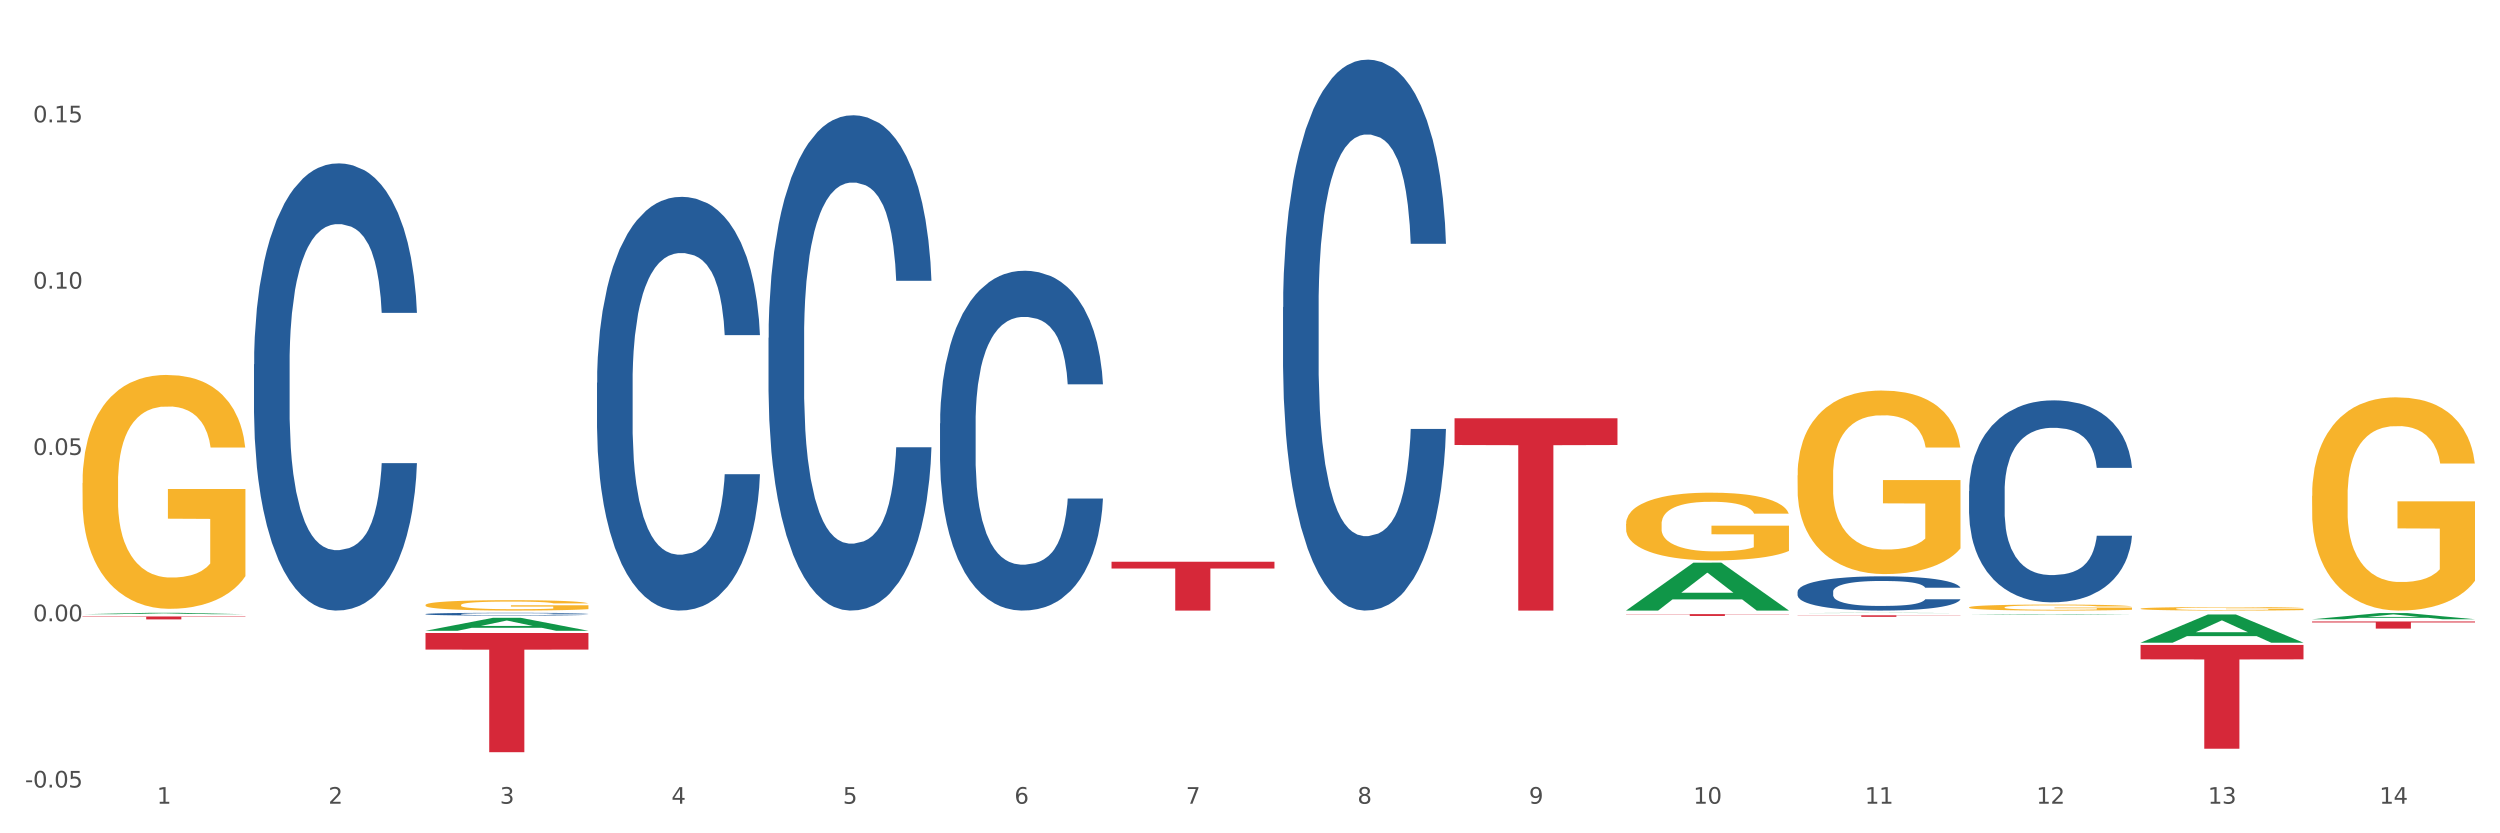 <?xml version="1.0" encoding="utf-8" standalone="no"?>
<!DOCTYPE svg PUBLIC "-//W3C//DTD SVG 1.1//EN"
  "http://www.w3.org/Graphics/SVG/1.1/DTD/svg11.dtd">
<svg xmlns:xlink="http://www.w3.org/1999/xlink" width="1080pt" height="360pt" viewBox="0 0 1080 360" xmlns="http://www.w3.org/2000/svg" version="1.1">
 <rect x="0" y="0" width="1080" height="360" fill="#333333" stroke="none"/>
 <defs>
  <style type="text/css">*{stroke-linejoin: round; stroke-linecap: butt}</style>
 </defs>
 <g id="figure_1">
  <g id="patch_1">
   <path d="M 0 360 
L 1080 360 
L 1080 0 
L 0 0 
z
" style="fill: #ffffff; stroke: #ffffff; stroke-linejoin: miter"/>
  </g>
  <g id="axes_1">
   <g id="matplotlib.axis_1">
    <g id="xtick_1">
     <g id="text_1">
      <!-- 1 -->
      <g style="fill: #4d4d4d" transform="translate(67.777 347.204) scale(0.096 -0.096)">
       <defs>
        <path id="DejaVuSans-31" d="M 794 531 
L 1825 531 
L 1825 4091 
L 703 3866 
L 703 4441 
L 1819 4666 
L 2450 4666 
L 2450 531 
L 3481 531 
L 3481 0 
L 794 0 
L 794 531 
z
" transform="scale(0.016)"/>
       </defs>
       <use xlink:href="#DejaVuSans-31"/>
      </g>
     </g>
    </g>
    <g id="xtick_2">
     <g id="text_2">
      <!-- 2 -->
      <g style="fill: #4d4d4d" transform="translate(141.868 347.204) scale(0.096 -0.096)">
       <defs>
        <path id="DejaVuSans-32" d="M 1228 531 
L 3431 531 
L 3431 0 
L 469 0 
L 469 531 
Q 828 903 1448 1529 
Q 2069 2156 2228 2338 
Q 2531 2678 2651 2914 
Q 2772 3150 2772 3378 
Q 2772 3750 2511 3984 
Q 2250 4219 1831 4219 
Q 1534 4219 1204 4116 
Q 875 4013 500 3803 
L 500 4441 
Q 881 4594 1212 4672 
Q 1544 4750 1819 4750 
Q 2544 4750 2975 4387 
Q 3406 4025 3406 3419 
Q 3406 3131 3298 2873 
Q 3191 2616 2906 2266 
Q 2828 2175 2409 1742 
Q 1991 1309 1228 531 
z
" transform="scale(0.016)"/>
       </defs>
       <use xlink:href="#DejaVuSans-32"/>
      </g>
     </g>
    </g>
    <g id="xtick_3">
     <g id="text_3">
      <!-- 3 -->
      <g style="fill: #4d4d4d" transform="translate(215.958 347.204) scale(0.096 -0.096)">
       <defs>
        <path id="DejaVuSans-33" d="M 2597 2516 
Q 3050 2419 3304 2112 
Q 3559 1806 3559 1356 
Q 3559 666 3084 287 
Q 2609 -91 1734 -91 
Q 1441 -91 1130 -33 
Q 819 25 488 141 
L 488 750 
Q 750 597 1062 519 
Q 1375 441 1716 441 
Q 2309 441 2620 675 
Q 2931 909 2931 1356 
Q 2931 1769 2642 2001 
Q 2353 2234 1838 2234 
L 1294 2234 
L 1294 2753 
L 1863 2753 
Q 2328 2753 2575 2939 
Q 2822 3125 2822 3475 
Q 2822 3834 2567 4026 
Q 2313 4219 1838 4219 
Q 1578 4219 1281 4162 
Q 984 4106 628 3988 
L 628 4550 
Q 988 4650 1302 4700 
Q 1616 4750 1894 4750 
Q 2613 4750 3031 4423 
Q 3450 4097 3450 3541 
Q 3450 3153 3228 2886 
Q 3006 2619 2597 2516 
z
" transform="scale(0.016)"/>
       </defs>
       <use xlink:href="#DejaVuSans-33"/>
      </g>
     </g>
    </g>
    <g id="xtick_4">
     <g id="text_4">
      <!-- 4 -->
      <g style="fill: #4d4d4d" transform="translate(290.049 347.204) scale(0.096 -0.096)">
       <defs>
        <path id="DejaVuSans-34" d="M 2419 4116 
L 825 1625 
L 2419 1625 
L 2419 4116 
z
M 2253 4666 
L 3047 4666 
L 3047 1625 
L 3713 1625 
L 3713 1100 
L 3047 1100 
L 3047 0 
L 2419 0 
L 2419 1100 
L 313 1100 
L 313 1709 
L 2253 4666 
z
" transform="scale(0.016)"/>
       </defs>
       <use xlink:href="#DejaVuSans-34"/>
      </g>
     </g>
    </g>
    <g id="xtick_5">
     <g id="text_5">
      <!-- 5 -->
      <g style="fill: #4d4d4d" transform="translate(364.139 347.204) scale(0.096 -0.096)">
       <defs>
        <path id="DejaVuSans-35" d="M 691 4666 
L 3169 4666 
L 3169 4134 
L 1269 4134 
L 1269 2991 
Q 1406 3038 1543 3061 
Q 1681 3084 1819 3084 
Q 2600 3084 3056 2656 
Q 3513 2228 3513 1497 
Q 3513 744 3044 326 
Q 2575 -91 1722 -91 
Q 1428 -91 1123 -41 
Q 819 9 494 109 
L 494 744 
Q 775 591 1075 516 
Q 1375 441 1709 441 
Q 2250 441 2565 725 
Q 2881 1009 2881 1497 
Q 2881 1984 2565 2268 
Q 2250 2553 1709 2553 
Q 1456 2553 1204 2497 
Q 953 2441 691 2322 
L 691 4666 
z
" transform="scale(0.016)"/>
       </defs>
       <use xlink:href="#DejaVuSans-35"/>
      </g>
     </g>
    </g>
    <g id="xtick_6">
     <g id="text_6">
      <!-- 6 -->
      <g style="fill: #4d4d4d" transform="translate(438.23 347.204) scale(0.096 -0.096)">
       <defs>
        <path id="DejaVuSans-36" d="M 2113 2584 
Q 1688 2584 1439 2293 
Q 1191 2003 1191 1497 
Q 1191 994 1439 701 
Q 1688 409 2113 409 
Q 2538 409 2786 701 
Q 3034 994 3034 1497 
Q 3034 2003 2786 2293 
Q 2538 2584 2113 2584 
z
M 3366 4563 
L 3366 3988 
Q 3128 4100 2886 4159 
Q 2644 4219 2406 4219 
Q 1781 4219 1451 3797 
Q 1122 3375 1075 2522 
Q 1259 2794 1537 2939 
Q 1816 3084 2150 3084 
Q 2853 3084 3261 2657 
Q 3669 2231 3669 1497 
Q 3669 778 3244 343 
Q 2819 -91 2113 -91 
Q 1303 -91 875 529 
Q 447 1150 447 2328 
Q 447 3434 972 4092 
Q 1497 4750 2381 4750 
Q 2619 4750 2861 4703 
Q 3103 4656 3366 4563 
z
" transform="scale(0.016)"/>
       </defs>
       <use xlink:href="#DejaVuSans-36"/>
      </g>
     </g>
    </g>
    <g id="xtick_7">
     <g id="text_7">
      <!-- 7 -->
      <g style="fill: #4d4d4d" transform="translate(512.32 347.204) scale(0.096 -0.096)">
       <defs>
        <path id="DejaVuSans-37" d="M 525 4666 
L 3525 4666 
L 3525 4397 
L 1831 0 
L 1172 0 
L 2766 4134 
L 525 4134 
L 525 4666 
z
" transform="scale(0.016)"/>
       </defs>
       <use xlink:href="#DejaVuSans-37"/>
      </g>
     </g>
    </g>
    <g id="xtick_8">
     <g id="text_8">
      <!-- 8 -->
      <g style="fill: #4d4d4d" transform="translate(586.41 347.204) scale(0.096 -0.096)">
       <defs>
        <path id="DejaVuSans-38" d="M 2034 2216 
Q 1584 2216 1326 1975 
Q 1069 1734 1069 1313 
Q 1069 891 1326 650 
Q 1584 409 2034 409 
Q 2484 409 2743 651 
Q 3003 894 3003 1313 
Q 3003 1734 2745 1975 
Q 2488 2216 2034 2216 
z
M 1403 2484 
Q 997 2584 770 2862 
Q 544 3141 544 3541 
Q 544 4100 942 4425 
Q 1341 4750 2034 4750 
Q 2731 4750 3128 4425 
Q 3525 4100 3525 3541 
Q 3525 3141 3298 2862 
Q 3072 2584 2669 2484 
Q 3125 2378 3379 2068 
Q 3634 1759 3634 1313 
Q 3634 634 3220 271 
Q 2806 -91 2034 -91 
Q 1263 -91 848 271 
Q 434 634 434 1313 
Q 434 1759 690 2068 
Q 947 2378 1403 2484 
z
M 1172 3481 
Q 1172 3119 1398 2916 
Q 1625 2713 2034 2713 
Q 2441 2713 2670 2916 
Q 2900 3119 2900 3481 
Q 2900 3844 2670 4047 
Q 2441 4250 2034 4250 
Q 1625 4250 1398 4047 
Q 1172 3844 1172 3481 
z
" transform="scale(0.016)"/>
       </defs>
       <use xlink:href="#DejaVuSans-38"/>
      </g>
     </g>
    </g>
    <g id="xtick_9">
     <g id="text_9">
      <!-- 9 -->
      <g style="fill: #4d4d4d" transform="translate(660.501 347.204) scale(0.096 -0.096)">
       <defs>
        <path id="DejaVuSans-39" d="M 703 97 
L 703 672 
Q 941 559 1184 500 
Q 1428 441 1663 441 
Q 2288 441 2617 861 
Q 2947 1281 2994 2138 
Q 2813 1869 2534 1725 
Q 2256 1581 1919 1581 
Q 1219 1581 811 2004 
Q 403 2428 403 3163 
Q 403 3881 828 4315 
Q 1253 4750 1959 4750 
Q 2769 4750 3195 4129 
Q 3622 3509 3622 2328 
Q 3622 1225 3098 567 
Q 2575 -91 1691 -91 
Q 1453 -91 1209 -44 
Q 966 3 703 97 
z
M 1959 2075 
Q 2384 2075 2632 2365 
Q 2881 2656 2881 3163 
Q 2881 3666 2632 3958 
Q 2384 4250 1959 4250 
Q 1534 4250 1286 3958 
Q 1038 3666 1038 3163 
Q 1038 2656 1286 2365 
Q 1534 2075 1959 2075 
z
" transform="scale(0.016)"/>
       </defs>
       <use xlink:href="#DejaVuSans-39"/>
      </g>
     </g>
    </g>
    <g id="xtick_10">
     <g id="text_10">
      <!-- 10 -->
      <g style="fill: #4d4d4d" transform="translate(731.537 347.204) scale(0.096 -0.096)">
       <defs>
        <path id="DejaVuSans-30" d="M 2034 4250 
Q 1547 4250 1301 3770 
Q 1056 3291 1056 2328 
Q 1056 1369 1301 889 
Q 1547 409 2034 409 
Q 2525 409 2770 889 
Q 3016 1369 3016 2328 
Q 3016 3291 2770 3770 
Q 2525 4250 2034 4250 
z
M 2034 4750 
Q 2819 4750 3233 4129 
Q 3647 3509 3647 2328 
Q 3647 1150 3233 529 
Q 2819 -91 2034 -91 
Q 1250 -91 836 529 
Q 422 1150 422 2328 
Q 422 3509 836 4129 
Q 1250 4750 2034 4750 
z
" transform="scale(0.016)"/>
       </defs>
       <use xlink:href="#DejaVuSans-31"/>
       <use xlink:href="#DejaVuSans-30" transform="translate(63.623 0)"/>
      </g>
     </g>
    </g>
    <g id="xtick_11">
     <g id="text_11">
      <!-- 11 -->
      <g style="fill: #4d4d4d" transform="translate(805.628 347.204) scale(0.096 -0.096)">
       <use xlink:href="#DejaVuSans-31"/>
       <use xlink:href="#DejaVuSans-31" transform="translate(63.623 0)"/>
      </g>
     </g>
    </g>
    <g id="xtick_12">
     <g id="text_12">
      <!-- 12 -->
      <g style="fill: #4d4d4d" transform="translate(879.718 347.204) scale(0.096 -0.096)">
       <use xlink:href="#DejaVuSans-31"/>
       <use xlink:href="#DejaVuSans-32" transform="translate(63.623 0)"/>
      </g>
     </g>
    </g>
    <g id="xtick_13">
     <g id="text_13">
      <!-- 13 -->
      <g style="fill: #4d4d4d" transform="translate(953.809 347.204) scale(0.096 -0.096)">
       <use xlink:href="#DejaVuSans-31"/>
       <use xlink:href="#DejaVuSans-33" transform="translate(63.623 0)"/>
      </g>
     </g>
    </g>
    <g id="xtick_14">
     <g id="text_14">
      <!-- 14 -->
      <g style="fill: #4d4d4d" transform="translate(1027.899 347.204) scale(0.096 -0.096)">
       <use xlink:href="#DejaVuSans-31"/>
       <use xlink:href="#DejaVuSans-34" transform="translate(63.623 0)"/>
      </g>
     </g>
    </g>
    <g id="xtick_15"/>
    <g id="xtick_16"/>
    <g id="xtick_17"/>
    <g id="xtick_18"/>
    <g id="xtick_19"/>
    <g id="xtick_20"/>
    <g id="xtick_21"/>
    <g id="xtick_22"/>
    <g id="xtick_23"/>
    <g id="xtick_24"/>
    <g id="xtick_25"/>
    <g id="xtick_26"/>
    <g id="xtick_27"/>
   </g>
   <g id="matplotlib.axis_2">
    <g id="ytick_1">
     <g id="text_15">
      <!-- -0.05 -->
      <g style="fill: #4d4d4d" transform="translate(10.8 340.215) scale(0.096 -0.096)">
       <defs>
        <path id="DejaVuSans-2d" d="M 313 2009 
L 1997 2009 
L 1997 1497 
L 313 1497 
L 313 2009 
z
" transform="scale(0.016)"/>
        <path id="DejaVuSans-2e" d="M 684 794 
L 1344 794 
L 1344 0 
L 684 0 
L 684 794 
z
" transform="scale(0.016)"/>
       </defs>
       <use xlink:href="#DejaVuSans-2d"/>
       <use xlink:href="#DejaVuSans-30" transform="translate(36.084 0)"/>
       <use xlink:href="#DejaVuSans-2e" transform="translate(99.707 0)"/>
       <use xlink:href="#DejaVuSans-30" transform="translate(131.494 0)"/>
       <use xlink:href="#DejaVuSans-35" transform="translate(195.117 0)"/>
      </g>
     </g>
    </g>
    <g id="ytick_2">
     <g id="text_16">
      <!-- 0.00 -->
      <g style="fill: #4d4d4d" transform="translate(14.264 268.375) scale(0.096 -0.096)">
       <use xlink:href="#DejaVuSans-30"/>
       <use xlink:href="#DejaVuSans-2e" transform="translate(63.623 0)"/>
       <use xlink:href="#DejaVuSans-30" transform="translate(95.41 0)"/>
       <use xlink:href="#DejaVuSans-30" transform="translate(159.033 0)"/>
      </g>
     </g>
    </g>
    <g id="ytick_3">
     <g id="text_17">
      <!-- 0.05 -->
      <g style="fill: #4d4d4d" transform="translate(14.264 196.534) scale(0.096 -0.096)">
       <use xlink:href="#DejaVuSans-30"/>
       <use xlink:href="#DejaVuSans-2e" transform="translate(63.623 0)"/>
       <use xlink:href="#DejaVuSans-30" transform="translate(95.41 0)"/>
       <use xlink:href="#DejaVuSans-35" transform="translate(159.033 0)"/>
      </g>
     </g>
    </g>
    <g id="ytick_4">
     <g id="text_18">
      <!-- 0.10 -->
      <g style="fill: #4d4d4d" transform="translate(14.264 124.694) scale(0.096 -0.096)">
       <use xlink:href="#DejaVuSans-30"/>
       <use xlink:href="#DejaVuSans-2e" transform="translate(63.623 0)"/>
       <use xlink:href="#DejaVuSans-31" transform="translate(95.41 0)"/>
       <use xlink:href="#DejaVuSans-30" transform="translate(159.033 0)"/>
      </g>
     </g>
    </g>
    <g id="ytick_5">
     <g id="text_19">
      <!-- 0.15 -->
      <g style="fill: #4d4d4d" transform="translate(14.264 52.854) scale(0.096 -0.096)">
       <use xlink:href="#DejaVuSans-30"/>
       <use xlink:href="#DejaVuSans-2e" transform="translate(63.623 0)"/>
       <use xlink:href="#DejaVuSans-31" transform="translate(95.41 0)"/>
       <use xlink:href="#DejaVuSans-35" transform="translate(159.033 0)"/>
      </g>
     </g>
    </g>
    <g id="ytick_6"/>
    <g id="ytick_7"/>
    <g id="ytick_8"/>
    <g id="ytick_9"/>
   </g>
   <g id="PolyCollection_1">
    <path d="M 35.639 265.347 
L 35.711 265.346 
L 64.736 264.728 
L 76.782 264.727 
L 106.024 265.348 
L 92.092 265.348 
L 85.779 265.203 
L 55.811 265.203 
L 55.593 265.206 
L 49.498 265.348 
L 35.639 265.348 
L 35.639 265.347 
L 59.584 265.117 
L 82.006 265.117 
L 70.904 264.86 
L 70.759 264.858 
L 70.614 264.86 
L 59.512 265.117 
L 59.584 265.117 
L 35.639 265.347 
z
" clip-path="url(#p7c29066823)" style="fill: #109648"/>
    <path d="M 776.543 265.807 
L 846.929 265.807 
L 846.929 265.9 
L 819.241 265.9 
L 819.241 266.474 
L 804.063 266.474 
L 804.063 265.9 
L 776.543 265.9 
L 776.543 265.808 
L 776.543 265.807 
z
" clip-path="url(#p7c29066823)" style="fill: #d62839"/>
    <path d="M 702.452 265.297 
L 772.838 265.297 
L 772.838 265.408 
L 745.151 265.409 
L 745.151 266.097 
L 729.973 266.097 
L 729.973 265.409 
L 702.452 265.408 
L 702.452 265.298 
L 702.452 265.297 
z
" clip-path="url(#p7c29066823)" style="fill: #d62839"/>
    <path d="M 628.362 180.701 
L 698.748 180.701 
L 698.748 192.245 
L 671.061 192.323 
L 671.061 263.771 
L 655.882 263.771 
L 655.882 192.323 
L 628.362 192.245 
L 628.362 180.779 
L 628.362 180.701 
z
" clip-path="url(#p7c29066823)" style="fill: #d62839"/>
    <path d="M 480.181 242.664 
L 550.567 242.664 
L 550.567 245.597 
L 522.88 245.617 
L 522.88 263.771 
L 507.702 263.771 
L 507.702 245.617 
L 480.181 245.597 
L 480.181 242.684 
L 480.181 242.664 
z
" clip-path="url(#p7c29066823)" style="fill: #d62839"/>
    <path d="M 183.819 273.458 
L 254.205 273.458 
L 254.205 280.614 
L 226.518 280.662 
L 226.518 324.95 
L 211.34 324.95 
L 211.34 280.662 
L 183.819 280.614 
L 183.819 273.507 
L 183.819 273.458 
z
" clip-path="url(#p7c29066823)" style="fill: #d62839"/>
    <path d="M 109.729 157.382 
L 109.812 157.205 
L 109.812 152.265 
L 110.062 145.56 
L 110.977 133.21 
L 112.142 123.859 
L 114.138 112.92 
L 115.22 108.333 
L 116.634 103.216 
L 119.546 94.924 
L 122.874 87.866 
L 125.204 83.985 
L 126.951 81.515 
L 130.861 77.104 
L 133.108 75.163 
L 135.437 73.575 
L 137.434 72.517 
L 140.762 71.282 
L 143.424 70.752 
L 146.503 70.576 
L 149.082 70.752 
L 152.493 71.458 
L 157.485 73.575 
L 159.398 74.81 
L 161.978 76.928 
L 164.64 79.75 
L 166.803 82.573 
L 169.299 86.631 
L 171.878 91.924 
L 174.374 98.629 
L 176.121 104.804 
L 177.536 111.332 
L 178.784 119.272 
L 179.699 127.917 
L 180.115 135.151 
L 164.89 135.151 
L 164.474 128.623 
L 163.642 121.565 
L 162.81 116.802 
L 161.894 112.92 
L 160.48 108.509 
L 159.232 105.686 
L 157.152 102.334 
L 155.238 100.217 
L 153.658 98.982 
L 151.744 97.923 
L 147.667 96.865 
L 144.755 96.865 
L 142.925 97.217 
L 140.679 98.1 
L 138.765 99.335 
L 136.519 101.452 
L 134.772 103.746 
L 133.025 106.745 
L 132.026 108.862 
L 130.529 112.744 
L 129.53 115.919 
L 128.199 121.389 
L 127.45 125.271 
L 126.119 135.327 
L 125.537 142.737 
L 125.287 147.854 
L 125.121 153.5 
L 125.121 181.024 
L 125.62 193.374 
L 126.036 198.667 
L 126.701 204.666 
L 127.949 212.429 
L 129.78 220.016 
L 131.693 225.485 
L 133.274 228.837 
L 134.772 231.308 
L 136.269 233.248 
L 138.1 235.013 
L 139.597 236.071 
L 141.844 237.13 
L 144.506 237.659 
L 146.586 237.659 
L 150.829 236.777 
L 152.743 235.895 
L 154.573 234.66 
L 156.57 232.719 
L 158.15 230.602 
L 159.066 229.014 
L 160.563 225.662 
L 161.728 222.133 
L 162.726 218.075 
L 163.392 214.546 
L 164.141 209.253 
L 164.723 203.254 
L 164.89 200.079 
L 180.115 200.079 
L 179.782 206.43 
L 179.2 212.605 
L 178.035 220.898 
L 177.12 225.662 
L 175.705 231.484 
L 174.208 236.424 
L 172.128 241.894 
L 170.214 245.952 
L 168.217 249.48 
L 166.054 252.656 
L 162.144 257.067 
L 160.73 258.302 
L 157.734 260.419 
L 155.405 261.654 
L 151.994 262.889 
L 148.499 263.595 
L 144.839 263.771 
L 141.594 263.419 
L 138.016 262.36 
L 135.77 261.301 
L 133.274 259.713 
L 130.362 257.243 
L 127.617 254.244 
L 125.037 250.715 
L 122.625 246.657 
L 120.378 242.07 
L 117.466 234.483 
L 115.303 227.073 
L 113.722 220.192 
L 112.641 214.37 
L 111.559 206.96 
L 110.977 201.843 
L 110.062 189.493 
L 109.729 178.024 
L 109.729 157.382 
z
" clip-path="url(#p7c29066823)" style="fill: #255c99"/>
    <path d="M 35.639 208.665 
L 35.722 208.572 
L 35.722 205.25 
L 35.888 202.39 
L 36.719 195.469 
L 37.965 189.748 
L 38.879 186.703 
L 39.794 184.211 
L 40.874 181.72 
L 42.203 179.136 
L 44.613 175.353 
L 46.109 173.415 
L 47.937 171.385 
L 51.261 168.432 
L 53.671 166.771 
L 56.164 165.387 
L 60.236 163.726 
L 62.895 162.988 
L 65.721 162.434 
L 69.128 162.065 
L 71.704 161.973 
L 77.355 162.249 
L 82.175 163.08 
L 84.501 163.726 
L 87.493 164.833 
L 89.072 165.571 
L 91.648 167.048 
L 94.307 168.986 
L 96.135 170.647 
L 98.878 173.784 
L 100.955 176.922 
L 102.867 180.797 
L 103.864 183.473 
L 104.612 185.965 
L 105.277 188.825 
L 105.941 193.347 
L 90.983 193.347 
L 90.402 190.117 
L 89.487 187.072 
L 88.158 184.119 
L 86.994 182.274 
L 85 179.967 
L 83.172 178.49 
L 81.261 177.383 
L 78.934 176.46 
L 77.106 175.999 
L 74.529 175.63 
L 69.46 175.722 
L 66.053 176.46 
L 63.726 177.383 
L 62.231 178.213 
L 60.901 179.136 
L 59.405 180.428 
L 57.66 182.366 
L 56.414 184.119 
L 55.167 186.334 
L 54.17 188.548 
L 53.256 191.132 
L 52.508 193.9 
L 51.926 196.761 
L 51.428 200.268 
L 51.012 206.081 
L 51.012 218.723 
L 51.178 221.583 
L 51.594 225.367 
L 52.092 228.227 
L 52.923 231.642 
L 53.671 233.949 
L 55.084 237.271 
L 56.663 240.039 
L 57.909 241.792 
L 59.156 243.269 
L 61.316 245.299 
L 63.726 246.96 
L 65.804 247.975 
L 68.629 248.897 
L 70.541 249.267 
L 72.203 249.451 
L 76.275 249.451 
L 79.183 249.174 
L 82.424 248.528 
L 84.917 247.698 
L 86.994 246.683 
L 89.321 245.022 
L 90.817 243.453 
L 90.817 224.167 
L 72.535 224.075 
L 72.535 211.248 
L 106.024 211.248 
L 106.024 248.897 
L 104.612 250.835 
L 103.033 252.588 
L 101.371 254.157 
L 98.878 256.095 
L 95.886 257.941 
L 93.227 259.232 
L 90.402 260.34 
L 87.078 261.355 
L 82.756 262.278 
L 80.097 262.647 
L 76.773 262.923 
L 72.867 263.016 
L 69.46 262.831 
L 66.136 262.37 
L 62.646 261.539 
L 59.239 260.34 
L 56.663 259.14 
L 54.087 257.664 
L 51.344 255.726 
L 49.184 253.88 
L 47.522 252.219 
L 45.694 250.097 
L 43.699 247.329 
L 42.203 244.837 
L 40.874 242.253 
L 39.461 238.932 
L 38.464 236.071 
L 37.467 232.472 
L 36.885 229.796 
L 36.22 225.644 
L 35.722 219.83 
L 35.639 208.665 
z
" clip-path="url(#p7c29066823)" style="fill: #f7b32b"/>
    <path d="M 257.91 165.345 
L 257.993 165.182 
L 257.993 160.612 
L 258.243 154.409 
L 259.158 142.983 
L 260.323 134.332 
L 262.319 124.212 
L 263.401 119.968 
L 264.815 115.235 
L 267.727 107.563 
L 271.055 101.034 
L 273.385 97.443 
L 275.132 95.158 
L 279.042 91.077 
L 281.289 89.281 
L 283.618 87.812 
L 285.615 86.833 
L 288.943 85.69 
L 291.605 85.201 
L 294.684 85.038 
L 297.263 85.201 
L 300.674 85.854 
L 305.666 87.812 
L 307.579 88.955 
L 310.158 90.914 
L 312.821 93.525 
L 314.984 96.137 
L 317.48 99.891 
L 320.059 104.788 
L 322.555 110.991 
L 324.302 116.704 
L 325.717 122.743 
L 326.965 130.088 
L 327.88 138.086 
L 328.296 144.779 
L 313.07 144.779 
L 312.654 138.739 
L 311.822 132.21 
L 310.99 127.803 
L 310.075 124.212 
L 308.661 120.131 
L 307.413 117.52 
L 305.333 114.418 
L 303.419 112.46 
L 301.839 111.317 
L 299.925 110.338 
L 295.848 109.358 
L 292.936 109.358 
L 291.106 109.685 
L 288.86 110.501 
L 286.946 111.644 
L 284.7 113.602 
L 282.953 115.724 
L 281.205 118.499 
L 280.207 120.458 
L 278.709 124.049 
L 277.711 126.987 
L 276.38 132.047 
L 275.631 135.638 
L 274.3 144.942 
L 273.717 151.798 
L 273.468 156.531 
L 273.302 161.754 
L 273.302 187.218 
L 273.801 198.644 
L 274.217 203.541 
L 274.882 209.09 
L 276.13 216.272 
L 277.961 223.291 
L 279.874 228.351 
L 281.455 231.452 
L 282.953 233.738 
L 284.45 235.533 
L 286.28 237.165 
L 287.778 238.145 
L 290.024 239.124 
L 292.687 239.614 
L 294.767 239.614 
L 299.01 238.798 
L 300.923 237.982 
L 302.754 236.839 
L 304.751 235.043 
L 306.331 233.085 
L 307.246 231.616 
L 308.744 228.514 
L 309.909 225.25 
L 310.907 221.496 
L 311.573 218.231 
L 312.322 213.334 
L 312.904 207.784 
L 313.07 204.846 
L 328.296 204.846 
L 327.963 210.723 
L 327.381 216.436 
L 326.216 224.107 
L 325.301 228.514 
L 323.886 233.901 
L 322.389 238.471 
L 320.309 243.531 
L 318.395 247.285 
L 316.398 250.55 
L 314.235 253.488 
L 310.325 257.569 
L 308.91 258.711 
L 305.915 260.67 
L 303.586 261.813 
L 300.175 262.955 
L 296.68 263.608 
L 293.02 263.771 
L 289.775 263.445 
L 286.197 262.466 
L 283.951 261.486 
L 281.455 260.017 
L 278.543 257.732 
L 275.797 254.957 
L 273.218 251.693 
L 270.806 247.938 
L 268.559 243.694 
L 265.647 236.676 
L 263.484 229.82 
L 261.903 223.454 
L 260.822 218.068 
L 259.74 211.212 
L 259.158 206.479 
L 258.243 195.053 
L 257.91 184.443 
L 257.91 165.345 
z
" clip-path="url(#p7c29066823)" style="fill: #255c99"/>
    <path d="M 332 145.935 
L 332.083 145.739 
L 332.083 140.268 
L 332.333 132.842 
L 333.248 119.163 
L 334.413 108.806 
L 336.41 96.69 
L 337.491 91.609 
L 338.906 85.942 
L 341.818 76.757 
L 345.146 68.94 
L 347.475 64.641 
L 349.222 61.905 
L 353.133 57.02 
L 355.379 54.87 
L 357.709 53.112 
L 359.705 51.939 
L 363.033 50.571 
L 365.696 49.985 
L 368.774 49.79 
L 371.353 49.985 
L 374.764 50.767 
L 379.756 53.112 
L 381.67 54.48 
L 384.249 56.825 
L 386.911 59.951 
L 389.074 63.078 
L 391.57 67.572 
L 394.149 73.435 
L 396.645 80.861 
L 398.393 87.7 
L 399.807 94.931 
L 401.055 103.725 
L 401.97 113.3 
L 402.386 121.312 
L 387.161 121.312 
L 386.745 114.082 
L 385.913 106.265 
L 385.081 100.989 
L 384.166 96.69 
L 382.751 91.804 
L 381.503 88.678 
L 379.423 84.965 
L 377.51 82.62 
L 375.929 81.252 
L 374.015 80.079 
L 369.939 78.907 
L 367.027 78.907 
L 365.196 79.298 
L 362.95 80.275 
L 361.036 81.643 
L 358.79 83.988 
L 357.043 86.528 
L 355.296 89.85 
L 354.297 92.195 
L 352.8 96.494 
L 351.801 100.012 
L 350.47 106.07 
L 349.721 110.369 
L 348.39 121.508 
L 347.808 129.715 
L 347.558 135.382 
L 347.392 141.636 
L 347.392 172.121 
L 347.891 185.8 
L 348.307 191.662 
L 348.973 198.307 
L 350.221 206.905 
L 352.051 215.308 
L 353.965 221.366 
L 355.545 225.079 
L 357.043 227.815 
L 358.541 229.964 
L 360.371 231.918 
L 361.868 233.091 
L 364.115 234.263 
L 366.777 234.85 
L 368.857 234.85 
L 373.1 233.873 
L 375.014 232.895 
L 376.844 231.528 
L 378.841 229.378 
L 380.422 227.033 
L 381.337 225.274 
L 382.834 221.561 
L 383.999 217.653 
L 384.998 213.158 
L 385.663 209.25 
L 386.412 203.387 
L 386.994 196.743 
L 387.161 193.226 
L 402.386 193.226 
L 402.053 200.261 
L 401.471 207.1 
L 400.306 216.285 
L 399.391 221.561 
L 397.977 228.01 
L 396.479 233.482 
L 394.399 239.54 
L 392.486 244.034 
L 390.489 247.943 
L 388.326 251.46 
L 384.415 256.346 
L 383.001 257.713 
L 380.006 260.058 
L 377.676 261.426 
L 374.265 262.794 
L 370.771 263.576 
L 367.11 263.771 
L 363.865 263.381 
L 360.288 262.208 
L 358.041 261.036 
L 355.545 259.277 
L 352.633 256.541 
L 349.888 253.219 
L 347.309 249.311 
L 344.896 244.816 
L 342.65 239.735 
L 339.738 231.332 
L 337.575 223.125 
L 335.994 215.503 
L 334.912 209.055 
L 333.831 200.847 
L 333.248 195.18 
L 332.333 181.501 
L 332 168.799 
L 332 145.935 
z
" clip-path="url(#p7c29066823)" style="fill: #255c99"/>
    <path d="M 924.724 278.608 
L 995.11 278.608 
L 995.11 284.84 
L 967.422 284.882 
L 967.422 323.454 
L 952.244 323.454 
L 952.244 284.882 
L 924.724 284.84 
L 924.724 278.65 
L 924.724 278.608 
z
" clip-path="url(#p7c29066823)" style="fill: #d62839"/>
    <path d="M 406.091 182.923 
L 406.174 182.789 
L 406.174 179.034 
L 406.423 173.939 
L 407.339 164.554 
L 408.503 157.448 
L 410.5 149.135 
L 411.582 145.649 
L 412.996 141.761 
L 415.908 135.459 
L 419.236 130.096 
L 421.566 127.146 
L 423.313 125.269 
L 427.223 121.917 
L 429.469 120.443 
L 431.799 119.236 
L 433.796 118.431 
L 437.124 117.493 
L 439.786 117.091 
L 442.864 116.957 
L 445.444 117.091 
L 448.855 117.627 
L 453.847 119.236 
L 455.76 120.174 
L 458.339 121.783 
L 461.002 123.929 
L 463.165 126.074 
L 465.661 129.158 
L 468.24 133.18 
L 470.736 138.275 
L 472.483 142.968 
L 473.897 147.928 
L 475.145 153.962 
L 476.061 160.532 
L 476.477 166.029 
L 461.251 166.029 
L 460.835 161.068 
L 460.003 155.705 
L 459.171 152.085 
L 458.256 149.135 
L 456.842 145.783 
L 455.594 143.638 
L 453.514 141.09 
L 451.6 139.482 
L 450.019 138.543 
L 448.106 137.739 
L 444.029 136.934 
L 441.117 136.934 
L 439.287 137.202 
L 437.04 137.873 
L 435.127 138.811 
L 432.881 140.42 
L 431.133 142.163 
L 429.386 144.442 
L 428.388 146.051 
L 426.89 149.001 
L 425.892 151.414 
L 424.561 155.571 
L 423.812 158.521 
L 422.481 166.163 
L 421.898 171.794 
L 421.649 175.682 
L 421.482 179.973 
L 421.482 200.889 
L 421.982 210.274 
L 422.398 214.297 
L 423.063 218.855 
L 424.311 224.755 
L 426.141 230.52 
L 428.055 234.677 
L 429.636 237.224 
L 431.133 239.101 
L 432.631 240.576 
L 434.461 241.917 
L 435.959 242.721 
L 438.205 243.526 
L 440.868 243.928 
L 442.948 243.928 
L 447.191 243.258 
L 449.104 242.587 
L 450.935 241.649 
L 452.931 240.174 
L 454.512 238.565 
L 455.427 237.358 
L 456.925 234.811 
L 458.09 232.129 
L 459.088 229.045 
L 459.754 226.364 
L 460.502 222.341 
L 461.085 217.783 
L 461.251 215.369 
L 476.477 215.369 
L 476.144 220.196 
L 475.561 224.889 
L 474.397 231.191 
L 473.481 234.811 
L 472.067 239.235 
L 470.569 242.989 
L 468.49 247.146 
L 466.576 250.23 
L 464.579 252.911 
L 462.416 255.325 
L 458.506 258.676 
L 457.091 259.615 
L 454.096 261.224 
L 451.767 262.162 
L 448.355 263.101 
L 444.861 263.637 
L 441.2 263.771 
L 437.956 263.503 
L 434.378 262.699 
L 432.132 261.894 
L 429.636 260.688 
L 426.724 258.811 
L 423.978 256.531 
L 421.399 253.85 
L 418.986 250.766 
L 416.74 247.28 
L 413.828 241.515 
L 411.665 235.883 
L 410.084 230.654 
L 409.003 226.23 
L 407.921 220.598 
L 407.339 216.71 
L 406.423 207.325 
L 406.091 198.61 
L 406.091 182.923 
z
" clip-path="url(#p7c29066823)" style="fill: #255c99"/>
    <path d="M 776.543 255.618 
L 776.626 255.604 
L 776.626 255.225 
L 776.876 254.712 
L 777.791 253.765 
L 778.956 253.048 
L 780.952 252.21 
L 782.034 251.858 
L 783.448 251.466 
L 786.36 250.831 
L 789.688 250.29 
L 792.018 249.992 
L 793.765 249.803 
L 797.675 249.465 
L 799.922 249.316 
L 802.251 249.195 
L 804.248 249.113 
L 807.576 249.019 
L 810.238 248.978 
L 813.317 248.965 
L 815.896 248.978 
L 819.307 249.032 
L 824.299 249.195 
L 826.212 249.289 
L 828.791 249.451 
L 831.454 249.668 
L 833.617 249.884 
L 836.113 250.195 
L 838.692 250.601 
L 841.188 251.115 
L 842.935 251.588 
L 844.35 252.088 
L 845.598 252.697 
L 846.513 253.359 
L 846.929 253.914 
L 831.703 253.914 
L 831.287 253.413 
L 830.455 252.873 
L 829.623 252.507 
L 828.708 252.21 
L 827.294 251.872 
L 826.046 251.656 
L 823.966 251.399 
L 822.052 251.236 
L 820.472 251.142 
L 818.558 251.061 
L 814.481 250.979 
L 811.569 250.979 
L 809.739 251.007 
L 807.493 251.074 
L 805.579 251.169 
L 803.333 251.331 
L 801.586 251.507 
L 799.838 251.737 
L 798.84 251.899 
L 797.342 252.196 
L 796.344 252.44 
L 795.013 252.859 
L 794.264 253.157 
L 792.933 253.927 
L 792.351 254.495 
L 792.101 254.887 
L 791.935 255.32 
L 791.935 257.43 
L 792.434 258.376 
L 792.85 258.782 
L 793.515 259.241 
L 794.763 259.836 
L 796.594 260.418 
L 798.507 260.837 
L 800.088 261.094 
L 801.586 261.283 
L 803.083 261.432 
L 804.913 261.567 
L 806.411 261.648 
L 808.657 261.73 
L 811.32 261.77 
L 813.4 261.77 
L 817.643 261.703 
L 819.556 261.635 
L 821.387 261.54 
L 823.384 261.392 
L 824.964 261.229 
L 825.879 261.108 
L 827.377 260.851 
L 828.542 260.58 
L 829.54 260.269 
L 830.206 259.999 
L 830.955 259.593 
L 831.537 259.133 
L 831.703 258.89 
L 846.929 258.89 
L 846.596 259.377 
L 846.014 259.85 
L 844.849 260.486 
L 843.934 260.851 
L 842.519 261.297 
L 841.022 261.675 
L 838.942 262.095 
L 837.028 262.406 
L 835.031 262.676 
L 832.868 262.92 
L 828.958 263.258 
L 827.543 263.352 
L 824.548 263.514 
L 822.219 263.609 
L 818.808 263.704 
L 815.313 263.758 
L 811.653 263.771 
L 808.408 263.744 
L 804.83 263.663 
L 802.584 263.582 
L 800.088 263.46 
L 797.176 263.271 
L 794.43 263.041 
L 791.851 262.771 
L 789.439 262.46 
L 787.192 262.108 
L 784.28 261.527 
L 782.117 260.959 
L 780.536 260.431 
L 779.455 259.985 
L 778.373 259.417 
L 777.791 259.025 
L 776.876 258.079 
L 776.543 257.2 
L 776.543 255.618 
z
" clip-path="url(#p7c29066823)" style="fill: #255c99"/>
    <path d="M 850.633 212.163 
L 850.716 212.083 
L 850.716 209.852 
L 850.966 206.823 
L 851.881 201.245 
L 853.046 197.021 
L 855.043 192.08 
L 856.124 190.008 
L 857.539 187.697 
L 860.451 183.951 
L 863.779 180.764 
L 866.108 179.01 
L 867.855 177.895 
L 871.766 175.902 
L 874.012 175.026 
L 876.342 174.308 
L 878.338 173.83 
L 881.666 173.272 
L 884.329 173.033 
L 887.407 172.954 
L 889.986 173.033 
L 893.397 173.352 
L 898.389 174.308 
L 900.303 174.866 
L 902.882 175.822 
L 905.544 177.098 
L 907.707 178.373 
L 910.203 180.206 
L 912.782 182.596 
L 915.278 185.625 
L 917.026 188.414 
L 918.44 191.363 
L 919.688 194.949 
L 920.603 198.854 
L 921.019 202.121 
L 905.794 202.121 
L 905.378 199.173 
L 904.546 195.985 
L 903.714 193.833 
L 902.799 192.08 
L 901.384 190.088 
L 900.136 188.813 
L 898.056 187.298 
L 896.143 186.342 
L 894.562 185.784 
L 892.648 185.306 
L 888.572 184.828 
L 885.66 184.828 
L 883.829 184.987 
L 881.583 185.386 
L 879.669 185.944 
L 877.423 186.9 
L 875.676 187.936 
L 873.929 189.291 
L 872.93 190.247 
L 871.433 192 
L 870.434 193.435 
L 869.103 195.905 
L 868.355 197.659 
L 867.023 202.201 
L 866.441 205.548 
L 866.191 207.859 
L 866.025 210.41 
L 866.025 222.842 
L 866.524 228.42 
L 866.94 230.811 
L 867.606 233.521 
L 868.854 237.027 
L 870.684 240.454 
L 872.598 242.925 
L 874.178 244.439 
L 875.676 245.554 
L 877.174 246.431 
L 879.004 247.228 
L 880.501 247.706 
L 882.748 248.184 
L 885.41 248.423 
L 887.49 248.423 
L 891.733 248.025 
L 893.647 247.627 
L 895.477 247.069 
L 897.474 246.192 
L 899.055 245.236 
L 899.97 244.518 
L 901.467 243.004 
L 902.632 241.41 
L 903.631 239.577 
L 904.296 237.984 
L 905.045 235.593 
L 905.627 232.883 
L 905.794 231.449 
L 921.019 231.449 
L 920.686 234.318 
L 920.104 237.107 
L 918.939 240.853 
L 918.024 243.004 
L 916.61 245.634 
L 915.112 247.866 
L 913.032 250.336 
L 911.119 252.169 
L 909.122 253.763 
L 906.959 255.197 
L 903.048 257.19 
L 901.634 257.748 
L 898.639 258.704 
L 896.309 259.262 
L 892.898 259.82 
L 889.404 260.138 
L 885.743 260.218 
L 882.498 260.059 
L 878.921 259.581 
L 876.674 259.102 
L 874.178 258.385 
L 871.266 257.269 
L 868.521 255.915 
L 865.942 254.321 
L 863.529 252.488 
L 861.283 250.416 
L 858.371 246.989 
L 856.208 243.642 
L 854.627 240.534 
L 853.545 237.904 
L 852.464 234.557 
L 851.881 232.246 
L 850.966 226.667 
L 850.633 221.487 
L 850.633 212.163 
z
" clip-path="url(#p7c29066823)" style="fill: #255c99"/>
    <path d="M 35.639 266.304 
L 106.024 266.304 
L 106.024 266.482 
L 78.337 266.483 
L 78.337 267.585 
L 63.159 267.585 
L 63.159 266.483 
L 35.639 266.482 
L 35.639 266.305 
L 35.639 266.304 
z
" clip-path="url(#p7c29066823)" style="fill: #d62839"/>
    <path d="M 998.814 214.215 
L 998.897 214.131 
L 998.897 211.102 
L 999.063 208.493 
L 999.894 202.183 
L 1001.141 196.967 
L 1002.055 194.19 
L 1002.969 191.918 
L 1004.049 189.647 
L 1005.379 187.291 
L 1007.789 183.841 
L 1009.285 182.074 
L 1011.113 180.223 
L 1014.437 177.531 
L 1016.847 176.017 
L 1019.34 174.755 
L 1023.412 173.24 
L 1026.071 172.567 
L 1028.896 172.062 
L 1032.303 171.726 
L 1034.88 171.641 
L 1040.53 171.894 
L 1045.35 172.651 
L 1047.677 173.24 
L 1050.669 174.25 
L 1052.248 174.923 
L 1054.824 176.269 
L 1057.483 178.036 
L 1059.311 179.55 
L 1062.053 182.411 
L 1064.131 185.272 
L 1066.042 188.805 
L 1067.039 191.245 
L 1067.787 193.517 
L 1068.452 196.125 
L 1069.117 200.248 
L 1054.159 200.248 
L 1053.577 197.303 
L 1052.663 194.527 
L 1051.333 191.834 
L 1050.17 190.152 
L 1048.176 188.048 
L 1046.347 186.702 
L 1044.436 185.692 
L 1042.109 184.851 
L 1040.281 184.43 
L 1037.705 184.094 
L 1032.636 184.178 
L 1029.229 184.851 
L 1026.902 185.692 
L 1025.406 186.45 
L 1024.077 187.291 
L 1022.581 188.469 
L 1020.836 190.236 
L 1019.589 191.834 
L 1018.343 193.854 
L 1017.345 195.873 
L 1016.431 198.229 
L 1015.683 200.753 
L 1015.102 203.361 
L 1014.603 206.558 
L 1014.188 211.859 
L 1014.188 223.386 
L 1014.354 225.994 
L 1014.769 229.444 
L 1015.268 232.052 
L 1016.099 235.165 
L 1016.847 237.268 
L 1018.26 240.297 
L 1019.838 242.821 
L 1021.085 244.42 
L 1022.331 245.766 
L 1024.492 247.617 
L 1026.902 249.132 
L 1028.979 250.057 
L 1031.805 250.898 
L 1033.716 251.235 
L 1035.378 251.403 
L 1039.45 251.403 
L 1042.359 251.151 
L 1045.6 250.562 
L 1048.093 249.805 
L 1050.17 248.879 
L 1052.497 247.365 
L 1053.993 245.934 
L 1053.993 228.35 
L 1035.711 228.266 
L 1035.711 216.571 
L 1069.2 216.571 
L 1069.2 250.898 
L 1067.787 252.665 
L 1066.208 254.264 
L 1064.546 255.694 
L 1062.053 257.461 
L 1059.062 259.144 
L 1056.403 260.322 
L 1053.577 261.331 
L 1050.253 262.257 
L 1045.932 263.098 
L 1043.273 263.435 
L 1039.949 263.687 
L 1036.043 263.771 
L 1032.636 263.603 
L 1029.312 263.182 
L 1025.822 262.425 
L 1022.415 261.331 
L 1019.838 260.238 
L 1017.262 258.891 
L 1014.52 257.125 
L 1012.359 255.442 
L 1010.697 253.927 
L 1008.869 251.992 
L 1006.875 249.468 
L 1005.379 247.196 
L 1004.049 244.841 
L 1002.637 241.812 
L 1001.639 239.203 
L 1000.642 235.922 
L 1000.061 233.482 
L 999.396 229.696 
L 998.897 224.395 
L 998.814 214.215 
z
" clip-path="url(#p7c29066823)" style="fill: #f7b32b"/>
    <path d="M 924.724 262.947 
L 924.807 262.946 
L 924.807 262.896 
L 924.973 262.852 
L 925.804 262.747 
L 927.05 262.661 
L 927.965 262.615 
L 928.879 262.577 
L 929.959 262.539 
L 931.289 262.5 
L 933.698 262.442 
L 935.194 262.413 
L 937.022 262.382 
L 940.347 262.338 
L 942.756 262.312 
L 945.249 262.291 
L 949.321 262.266 
L 951.981 262.255 
L 954.806 262.247 
L 958.213 262.241 
L 960.789 262.24 
L 966.44 262.244 
L 971.26 262.256 
L 973.587 262.266 
L 976.578 262.283 
L 978.157 262.294 
L 980.733 262.317 
L 983.392 262.346 
L 985.221 262.371 
L 987.963 262.419 
L 990.04 262.466 
L 991.952 262.525 
L 992.949 262.566 
L 993.697 262.603 
L 994.362 262.647 
L 995.026 262.715 
L 980.068 262.715 
L 979.487 262.666 
L 978.573 262.62 
L 977.243 262.575 
L 976.08 262.547 
L 974.085 262.512 
L 972.257 262.49 
L 970.346 262.473 
L 968.019 262.459 
L 966.191 262.452 
L 963.615 262.447 
L 958.545 262.448 
L 955.138 262.459 
L 952.812 262.473 
L 951.316 262.486 
L 949.986 262.5 
L 948.49 262.519 
L 946.745 262.549 
L 945.499 262.575 
L 944.252 262.609 
L 943.255 262.643 
L 942.341 262.682 
L 941.593 262.724 
L 941.011 262.767 
L 940.513 262.82 
L 940.097 262.908 
L 940.097 263.1 
L 940.263 263.143 
L 940.679 263.201 
L 941.178 263.244 
L 942.009 263.296 
L 942.756 263.331 
L 944.169 263.381 
L 945.748 263.423 
L 946.995 263.45 
L 948.241 263.472 
L 950.402 263.503 
L 952.812 263.528 
L 954.889 263.543 
L 957.714 263.557 
L 959.626 263.563 
L 961.288 263.566 
L 965.36 263.566 
L 968.268 263.562 
L 971.509 263.552 
L 974.002 263.539 
L 976.08 263.524 
L 978.406 263.499 
L 979.902 263.475 
L 979.902 263.182 
L 961.62 263.181 
L 961.62 262.987 
L 995.11 262.987 
L 995.11 263.557 
L 993.697 263.587 
L 992.118 263.613 
L 990.456 263.637 
L 987.963 263.666 
L 984.971 263.694 
L 982.312 263.714 
L 979.487 263.731 
L 976.163 263.746 
L 971.842 263.76 
L 969.182 263.766 
L 965.858 263.77 
L 961.953 263.771 
L 958.545 263.769 
L 955.221 263.762 
L 951.731 263.749 
L 948.324 263.731 
L 945.748 263.713 
L 943.172 263.69 
L 940.43 263.661 
L 938.269 263.633 
L 936.607 263.608 
L 934.779 263.576 
L 932.784 263.534 
L 931.289 263.496 
L 929.959 263.457 
L 928.546 263.406 
L 927.549 263.363 
L 926.552 263.308 
L 925.97 263.268 
L 925.305 263.205 
L 924.807 263.117 
L 924.724 262.947 
z
" clip-path="url(#p7c29066823)" style="fill: #f7b32b"/>
    <path d="M 850.633 262.374 
L 850.716 262.372 
L 850.716 262.286 
L 850.883 262.213 
L 851.714 262.035 
L 852.96 261.888 
L 853.874 261.81 
L 854.788 261.746 
L 855.869 261.682 
L 857.198 261.615 
L 859.608 261.518 
L 861.104 261.468 
L 862.932 261.416 
L 866.256 261.34 
L 868.666 261.297 
L 871.159 261.262 
L 875.231 261.219 
L 877.89 261.2 
L 880.716 261.186 
L 884.123 261.176 
L 886.699 261.174 
L 892.35 261.181 
L 897.169 261.202 
L 899.496 261.219 
L 902.488 261.248 
L 904.067 261.267 
L 906.643 261.304 
L 909.302 261.354 
L 911.13 261.397 
L 913.873 261.478 
L 915.95 261.558 
L 917.861 261.658 
L 918.859 261.727 
L 919.606 261.791 
L 920.271 261.864 
L 920.936 261.98 
L 905.978 261.98 
L 905.396 261.897 
L 904.482 261.819 
L 903.153 261.743 
L 901.989 261.696 
L 899.995 261.637 
L 898.167 261.599 
L 896.255 261.57 
L 893.928 261.546 
L 892.1 261.535 
L 889.524 261.525 
L 884.455 261.527 
L 881.048 261.546 
L 878.721 261.57 
L 877.225 261.591 
L 875.896 261.615 
L 874.4 261.648 
L 872.655 261.698 
L 871.408 261.743 
L 870.162 261.8 
L 869.165 261.857 
L 868.25 261.924 
L 867.503 261.995 
L 866.921 262.068 
L 866.422 262.158 
L 866.007 262.308 
L 866.007 262.633 
L 866.173 262.706 
L 866.588 262.804 
L 867.087 262.877 
L 867.918 262.965 
L 868.666 263.024 
L 870.079 263.11 
L 871.658 263.181 
L 872.904 263.226 
L 874.151 263.264 
L 876.311 263.316 
L 878.721 263.359 
L 880.799 263.385 
L 883.624 263.408 
L 885.535 263.418 
L 887.197 263.423 
L 891.269 263.423 
L 894.178 263.416 
L 897.419 263.399 
L 899.912 263.378 
L 901.989 263.352 
L 904.316 263.309 
L 905.812 263.269 
L 905.812 262.773 
L 887.53 262.77 
L 887.53 262.441 
L 921.019 262.441 
L 921.019 263.408 
L 919.606 263.458 
L 918.028 263.503 
L 916.366 263.544 
L 913.873 263.594 
L 910.881 263.641 
L 908.222 263.674 
L 905.396 263.703 
L 902.072 263.729 
L 897.751 263.752 
L 895.092 263.762 
L 891.768 263.769 
L 887.862 263.771 
L 884.455 263.767 
L 881.131 263.755 
L 877.641 263.733 
L 874.234 263.703 
L 871.658 263.672 
L 869.081 263.634 
L 866.339 263.584 
L 864.179 263.537 
L 862.517 263.494 
L 860.688 263.439 
L 858.694 263.368 
L 857.198 263.304 
L 855.869 263.238 
L 854.456 263.152 
L 853.459 263.079 
L 852.461 262.986 
L 851.88 262.917 
L 851.215 262.811 
L 850.716 262.661 
L 850.633 262.374 
z
" clip-path="url(#p7c29066823)" style="fill: #f7b32b"/>
    <path d="M 776.543 205.353 
L 776.626 205.28 
L 776.626 202.673 
L 776.792 200.428 
L 777.623 194.997 
L 778.87 190.507 
L 779.784 188.117 
L 780.698 186.161 
L 781.778 184.206 
L 783.108 182.178 
L 785.518 179.209 
L 787.013 177.688 
L 788.842 176.095 
L 792.166 173.777 
L 794.576 172.474 
L 797.069 171.387 
L 801.14 170.084 
L 803.8 169.504 
L 806.625 169.07 
L 810.032 168.78 
L 812.608 168.708 
L 818.259 168.925 
L 823.079 169.577 
L 825.406 170.084 
L 828.397 170.953 
L 829.976 171.532 
L 832.552 172.691 
L 835.212 174.212 
L 837.04 175.515 
L 839.782 177.978 
L 841.86 180.44 
L 843.771 183.482 
L 844.768 185.582 
L 845.516 187.537 
L 846.181 189.782 
L 846.846 193.331 
L 831.888 193.331 
L 831.306 190.796 
L 830.392 188.406 
L 829.062 186.089 
L 827.899 184.64 
L 825.904 182.83 
L 824.076 181.671 
L 822.165 180.802 
L 819.838 180.078 
L 818.01 179.716 
L 815.434 179.426 
L 810.365 179.499 
L 806.957 180.078 
L 804.631 180.802 
L 803.135 181.454 
L 801.805 182.178 
L 800.309 183.192 
L 798.564 184.713 
L 797.318 186.089 
L 796.071 187.827 
L 795.074 189.565 
L 794.16 191.593 
L 793.412 193.766 
L 792.83 196.011 
L 792.332 198.763 
L 791.916 203.325 
L 791.916 213.247 
L 792.083 215.492 
L 792.498 218.461 
L 792.997 220.706 
L 793.828 223.386 
L 794.576 225.196 
L 795.988 227.803 
L 797.567 229.976 
L 798.814 231.352 
L 800.06 232.511 
L 802.221 234.104 
L 804.631 235.408 
L 806.708 236.204 
L 809.534 236.928 
L 811.445 237.218 
L 813.107 237.363 
L 817.179 237.363 
L 820.087 237.146 
L 823.328 236.639 
L 825.821 235.987 
L 827.899 235.19 
L 830.226 233.887 
L 831.721 232.656 
L 831.721 217.52 
L 813.439 217.447 
L 813.439 207.381 
L 846.929 207.381 
L 846.929 236.928 
L 845.516 238.449 
L 843.937 239.825 
L 842.275 241.056 
L 839.782 242.577 
L 836.79 244.026 
L 834.131 245.04 
L 831.306 245.909 
L 827.982 246.705 
L 823.661 247.429 
L 821.001 247.719 
L 817.677 247.936 
L 813.772 248.009 
L 810.365 247.864 
L 807.041 247.502 
L 803.55 246.85 
L 800.143 245.909 
L 797.567 244.967 
L 794.991 243.808 
L 792.249 242.288 
L 790.088 240.839 
L 788.426 239.536 
L 786.598 237.87 
L 784.604 235.697 
L 783.108 233.742 
L 781.778 231.714 
L 780.365 229.107 
L 779.368 226.862 
L 778.371 224.037 
L 777.789 221.937 
L 777.125 218.678 
L 776.626 214.116 
L 776.543 205.353 
z
" clip-path="url(#p7c29066823)" style="fill: #f7b32b"/>
    <path d="M 702.452 226.35 
L 702.535 226.324 
L 702.535 225.361 
L 702.702 224.533 
L 703.533 222.528 
L 704.779 220.87 
L 705.693 219.988 
L 706.607 219.266 
L 707.688 218.545 
L 709.017 217.796 
L 711.427 216.7 
L 712.923 216.139 
L 714.751 215.551 
L 718.075 214.695 
L 720.485 214.214 
L 722.978 213.813 
L 727.05 213.332 
L 729.709 213.118 
L 732.535 212.958 
L 735.942 212.851 
L 738.518 212.824 
L 744.169 212.904 
L 748.989 213.145 
L 751.315 213.332 
L 754.307 213.653 
L 755.886 213.866 
L 758.462 214.294 
L 761.121 214.856 
L 762.949 215.337 
L 765.692 216.246 
L 767.769 217.154 
L 769.68 218.277 
L 770.678 219.052 
L 771.426 219.774 
L 772.09 220.603 
L 772.755 221.913 
L 757.797 221.913 
L 757.215 220.977 
L 756.301 220.095 
L 754.972 219.24 
L 753.808 218.705 
L 751.814 218.037 
L 749.986 217.609 
L 748.074 217.288 
L 745.748 217.021 
L 743.919 216.887 
L 741.343 216.78 
L 736.274 216.807 
L 732.867 217.021 
L 730.54 217.288 
L 729.044 217.529 
L 727.715 217.796 
L 726.219 218.17 
L 724.474 218.732 
L 723.227 219.24 
L 721.981 219.881 
L 720.984 220.523 
L 720.07 221.271 
L 719.322 222.073 
L 718.74 222.902 
L 718.241 223.918 
L 717.826 225.602 
L 717.826 229.264 
L 717.992 230.093 
L 718.408 231.189 
L 718.906 232.018 
L 719.737 233.007 
L 720.485 233.675 
L 721.898 234.637 
L 723.477 235.439 
L 724.723 235.947 
L 725.97 236.375 
L 728.13 236.963 
L 730.54 237.444 
L 732.618 237.738 
L 735.443 238.006 
L 737.354 238.112 
L 739.016 238.166 
L 743.088 238.166 
L 745.997 238.086 
L 749.238 237.899 
L 751.731 237.658 
L 753.808 237.364 
L 756.135 236.883 
L 757.631 236.428 
L 757.631 230.841 
L 739.349 230.815 
L 739.349 227.099 
L 772.838 227.099 
L 772.838 238.006 
L 771.426 238.567 
L 769.847 239.075 
L 768.185 239.529 
L 765.692 240.091 
L 762.7 240.625 
L 760.041 241 
L 757.215 241.32 
L 753.891 241.614 
L 749.57 241.882 
L 746.911 241.989 
L 743.587 242.069 
L 739.681 242.096 
L 736.274 242.042 
L 732.95 241.908 
L 729.46 241.668 
L 726.053 241.32 
L 723.477 240.973 
L 720.901 240.545 
L 718.158 239.984 
L 715.998 239.449 
L 714.336 238.968 
L 712.508 238.353 
L 710.513 237.551 
L 709.017 236.829 
L 707.688 236.081 
L 706.275 235.118 
L 705.278 234.29 
L 704.281 233.247 
L 703.699 232.472 
L 703.034 231.269 
L 702.535 229.585 
L 702.452 226.35 
z
" clip-path="url(#p7c29066823)" style="fill: #f7b32b"/>
    <path d="M 183.819 261.355 
L 183.902 261.351 
L 183.902 261.203 
L 184.069 261.076 
L 184.9 260.768 
L 186.146 260.514 
L 187.06 260.379 
L 187.974 260.268 
L 189.055 260.157 
L 190.384 260.042 
L 192.794 259.874 
L 194.29 259.788 
L 196.118 259.698 
L 199.442 259.566 
L 201.852 259.493 
L 204.345 259.431 
L 208.417 259.357 
L 211.076 259.324 
L 213.902 259.3 
L 217.309 259.283 
L 219.885 259.279 
L 225.536 259.292 
L 230.355 259.328 
L 232.682 259.357 
L 235.674 259.406 
L 237.253 259.439 
L 239.829 259.505 
L 242.488 259.591 
L 244.316 259.665 
L 247.059 259.804 
L 249.136 259.944 
L 251.047 260.116 
L 252.045 260.235 
L 252.793 260.346 
L 253.457 260.473 
L 254.122 260.674 
L 239.164 260.674 
L 238.582 260.53 
L 237.668 260.395 
L 236.339 260.264 
L 235.175 260.182 
L 233.181 260.079 
L 231.353 260.014 
L 229.441 259.964 
L 227.115 259.923 
L 225.286 259.903 
L 222.71 259.886 
L 217.641 259.89 
L 214.234 259.923 
L 211.907 259.964 
L 210.411 260.001 
L 209.082 260.042 
L 207.586 260.1 
L 205.841 260.186 
L 204.594 260.264 
L 203.348 260.362 
L 202.351 260.461 
L 201.437 260.576 
L 200.689 260.699 
L 200.107 260.826 
L 199.608 260.982 
L 199.193 261.24 
L 199.193 261.802 
L 199.359 261.929 
L 199.775 262.098 
L 200.273 262.225 
L 201.104 262.377 
L 201.852 262.479 
L 203.265 262.627 
L 204.844 262.75 
L 206.09 262.828 
L 207.337 262.893 
L 209.497 262.984 
L 211.907 263.058 
L 213.985 263.103 
L 216.81 263.144 
L 218.721 263.16 
L 220.383 263.168 
L 224.455 263.168 
L 227.364 263.156 
L 230.605 263.127 
L 233.098 263.09 
L 235.175 263.045 
L 237.502 262.971 
L 238.998 262.902 
L 238.998 262.044 
L 220.716 262.04 
L 220.716 261.47 
L 254.205 261.47 
L 254.205 263.144 
L 252.793 263.23 
L 251.214 263.308 
L 249.552 263.378 
L 247.059 263.464 
L 244.067 263.546 
L 241.408 263.603 
L 238.582 263.652 
L 235.258 263.698 
L 230.937 263.739 
L 228.278 263.755 
L 224.954 263.767 
L 221.048 263.771 
L 217.641 263.763 
L 214.317 263.743 
L 210.827 263.706 
L 207.42 263.652 
L 204.844 263.599 
L 202.268 263.533 
L 199.525 263.447 
L 197.365 263.365 
L 195.703 263.291 
L 193.874 263.197 
L 191.88 263.074 
L 190.384 262.963 
L 189.055 262.848 
L 187.642 262.701 
L 186.645 262.573 
L 185.648 262.413 
L 185.066 262.295 
L 184.401 262.11 
L 183.902 261.851 
L 183.819 261.355 
z
" clip-path="url(#p7c29066823)" style="fill: #f7b32b"/>
    <path d="M 554.272 132.702 
L 554.355 132.484 
L 554.355 126.398 
L 554.604 118.139 
L 555.519 102.923 
L 556.684 91.403 
L 558.681 77.926 
L 559.763 72.275 
L 561.177 65.972 
L 564.089 55.756 
L 567.417 47.061 
L 569.746 42.279 
L 571.494 39.236 
L 575.404 33.802 
L 577.65 31.411 
L 579.98 29.455 
L 581.977 28.15 
L 585.305 26.629 
L 587.967 25.977 
L 591.045 25.759 
L 593.624 25.977 
L 597.036 26.846 
L 602.027 29.455 
L 603.941 30.976 
L 606.52 33.585 
L 609.183 37.062 
L 611.346 40.54 
L 613.842 45.539 
L 616.421 52.06 
L 618.917 60.32 
L 620.664 67.928 
L 622.078 75.97 
L 623.326 85.752 
L 624.241 96.402 
L 624.657 105.314 
L 609.432 105.314 
L 609.016 97.272 
L 608.184 88.577 
L 607.352 82.708 
L 606.437 77.926 
L 605.023 72.492 
L 603.775 69.015 
L 601.695 64.885 
L 599.781 62.276 
L 598.2 60.755 
L 596.287 59.451 
L 592.21 58.147 
L 589.298 58.147 
L 587.468 58.581 
L 585.221 59.668 
L 583.308 61.19 
L 581.061 63.798 
L 579.314 66.624 
L 577.567 70.319 
L 576.569 72.927 
L 575.071 77.709 
L 574.073 81.622 
L 572.742 88.36 
L 571.993 93.142 
L 570.662 105.532 
L 570.079 114.661 
L 569.83 120.964 
L 569.663 127.92 
L 569.663 161.828 
L 570.162 177.044 
L 570.578 183.565 
L 571.244 190.955 
L 572.492 200.519 
L 574.322 209.866 
L 576.236 216.604 
L 577.817 220.734 
L 579.314 223.777 
L 580.812 226.168 
L 582.642 228.341 
L 584.14 229.646 
L 586.386 230.95 
L 589.048 231.602 
L 591.128 231.602 
L 595.372 230.515 
L 597.285 229.428 
L 599.115 227.907 
L 601.112 225.516 
L 602.693 222.907 
L 603.608 220.951 
L 605.106 216.821 
L 606.271 212.474 
L 607.269 207.475 
L 607.935 203.127 
L 608.683 196.606 
L 609.266 189.216 
L 609.432 185.304 
L 624.657 185.304 
L 624.325 193.129 
L 623.742 200.736 
L 622.577 210.952 
L 621.662 216.821 
L 620.248 223.994 
L 618.75 230.08 
L 616.67 236.818 
L 614.757 241.818 
L 612.76 246.165 
L 610.597 250.078 
L 606.687 255.512 
L 605.272 257.033 
L 602.277 259.642 
L 599.947 261.163 
L 596.536 262.685 
L 593.042 263.554 
L 589.381 263.771 
L 586.137 263.337 
L 582.559 262.033 
L 580.313 260.728 
L 577.817 258.772 
L 574.905 255.729 
L 572.159 252.034 
L 569.58 247.687 
L 567.167 242.687 
L 564.921 237.036 
L 562.009 227.689 
L 559.846 218.56 
L 558.265 210.083 
L 557.183 202.91 
L 556.102 193.781 
L 555.519 187.477 
L 554.604 172.262 
L 554.272 158.133 
L 554.272 132.702 
z
" clip-path="url(#p7c29066823)" style="fill: #255c99"/>
    <path d="M 998.814 268.479 
L 1069.2 268.479 
L 1069.2 268.905 
L 1041.513 268.908 
L 1041.513 271.546 
L 1026.335 271.546 
L 1026.335 268.908 
L 998.814 268.905 
L 998.814 268.482 
L 998.814 268.479 
z
" clip-path="url(#p7c29066823)" style="fill: #d62839"/>
    <path d="M 183.819 265.271 
L 183.903 265.27 
L 183.903 265.239 
L 184.152 265.197 
L 185.067 265.119 
L 186.232 265.061 
L 188.229 264.992 
L 189.31 264.964 
L 190.725 264.932 
L 193.637 264.88 
L 196.965 264.836 
L 199.294 264.811 
L 201.041 264.796 
L 204.952 264.768 
L 207.198 264.756 
L 209.528 264.746 
L 211.524 264.739 
L 214.852 264.732 
L 217.515 264.728 
L 220.593 264.727 
L 223.172 264.728 
L 226.583 264.733 
L 231.575 264.746 
L 233.489 264.754 
L 236.068 264.767 
L 238.73 264.785 
L 240.894 264.802 
L 243.389 264.828 
L 245.969 264.861 
L 248.465 264.903 
L 250.212 264.942 
L 251.626 264.982 
L 252.874 265.032 
L 253.789 265.086 
L 254.205 265.132 
L 238.98 265.132 
L 238.564 265.091 
L 237.732 265.047 
L 236.9 265.017 
L 235.985 264.992 
L 234.57 264.965 
L 233.322 264.947 
L 231.242 264.926 
L 229.329 264.913 
L 227.748 264.905 
L 225.835 264.899 
L 221.758 264.892 
L 218.846 264.892 
L 217.016 264.894 
L 214.769 264.9 
L 212.856 264.907 
L 210.609 264.921 
L 208.862 264.935 
L 207.115 264.954 
L 206.117 264.967 
L 204.619 264.991 
L 203.621 265.011 
L 202.289 265.045 
L 201.541 265.07 
L 200.209 265.133 
L 199.627 265.179 
L 199.377 265.211 
L 199.211 265.246 
L 199.211 265.419 
L 199.71 265.496 
L 200.126 265.529 
L 200.792 265.567 
L 202.04 265.615 
L 203.87 265.663 
L 205.784 265.697 
L 207.365 265.718 
L 208.862 265.734 
L 210.36 265.746 
L 212.19 265.757 
L 213.688 265.763 
L 215.934 265.77 
L 218.596 265.773 
L 220.676 265.773 
L 224.919 265.768 
L 226.833 265.762 
L 228.663 265.755 
L 230.66 265.743 
L 232.241 265.729 
L 233.156 265.719 
L 234.654 265.698 
L 235.818 265.676 
L 236.817 265.651 
L 237.482 265.629 
L 238.231 265.596 
L 238.814 265.558 
L 238.98 265.538 
L 254.205 265.538 
L 253.872 265.578 
L 253.29 265.617 
L 252.125 265.668 
L 251.21 265.698 
L 249.796 265.735 
L 248.298 265.766 
L 246.218 265.8 
L 244.305 265.825 
L 242.308 265.847 
L 240.145 265.867 
L 236.234 265.895 
L 234.82 265.903 
L 231.825 265.916 
L 229.495 265.924 
L 226.084 265.931 
L 222.59 265.936 
L 218.929 265.937 
L 215.684 265.935 
L 212.107 265.928 
L 209.86 265.921 
L 207.365 265.912 
L 204.453 265.896 
L 201.707 265.877 
L 199.128 265.855 
L 196.715 265.83 
L 194.469 265.801 
L 191.557 265.754 
L 189.394 265.707 
L 187.813 265.664 
L 186.731 265.628 
L 185.65 265.581 
L 185.067 265.549 
L 184.152 265.472 
L 183.819 265.4 
L 183.819 265.271 
z
" clip-path="url(#p7c29066823)" style="fill: #255c99"/>
    <path d="M 183.819 272.492 
L 183.892 272.487 
L 212.917 266.898 
L 224.962 266.893 
L 254.205 272.502 
L 240.273 272.502 
L 233.96 271.196 
L 203.992 271.196 
L 203.774 271.217 
L 197.679 272.502 
L 183.819 272.502 
L 183.819 272.492 
L 207.765 270.417 
L 230.187 270.411 
L 219.085 268.088 
L 218.94 268.078 
L 218.795 268.094 
L 207.693 270.411 
L 207.765 270.417 
L 183.819 272.492 
z
" clip-path="url(#p7c29066823)" style="fill: #109648"/>
    <path d="M 702.452 263.732 
L 702.525 263.713 
L 731.55 243.071 
L 743.595 243.051 
L 772.838 263.771 
L 758.906 263.771 
L 752.593 258.946 
L 722.625 258.946 
L 722.407 259.024 
L 716.312 263.771 
L 702.452 263.771 
L 702.452 263.732 
L 726.398 256.067 
L 748.82 256.048 
L 737.718 247.468 
L 737.573 247.429 
L 737.428 247.487 
L 726.326 256.048 
L 726.398 256.067 
L 702.452 263.732 
z
" clip-path="url(#p7c29066823)" style="fill: #109648"/>
    <path d="M 776.543 264.851 
L 776.615 264.851 
L 805.64 264.727 
L 817.686 264.727 
L 846.929 264.851 
L 832.997 264.851 
L 826.684 264.822 
L 796.715 264.822 
L 796.498 264.823 
L 790.402 264.851 
L 776.543 264.851 
L 776.543 264.851 
L 800.489 264.805 
L 822.91 264.805 
L 811.808 264.754 
L 811.663 264.753 
L 811.518 264.754 
L 800.416 264.805 
L 800.489 264.805 
L 776.543 264.851 
z
" clip-path="url(#p7c29066823)" style="fill: #109648"/>
    <path d="M 850.633 265.649 
L 850.706 265.648 
L 879.731 265.386 
L 891.776 265.386 
L 921.019 265.649 
L 907.087 265.649 
L 900.774 265.588 
L 870.806 265.588 
L 870.588 265.589 
L 864.493 265.649 
L 850.633 265.649 
L 850.633 265.649 
L 874.579 265.551 
L 897.001 265.551 
L 885.899 265.442 
L 885.754 265.442 
L 885.608 265.442 
L 874.506 265.551 
L 874.579 265.551 
L 850.633 265.649 
z
" clip-path="url(#p7c29066823)" style="fill: #109648"/>
    <path d="M 924.724 277.629 
L 924.796 277.617 
L 953.821 265.451 
L 965.867 265.44 
L 995.11 277.652 
L 981.178 277.652 
L 974.865 274.808 
L 944.896 274.808 
L 944.678 274.854 
L 938.583 277.652 
L 924.724 277.652 
L 924.724 277.629 
L 948.669 273.111 
L 971.091 273.1 
L 959.989 268.043 
L 959.844 268.02 
L 959.699 268.054 
L 948.597 273.1 
L 948.669 273.111 
L 924.724 277.629 
z
" clip-path="url(#p7c29066823)" style="fill: #109648"/>
    <path d="M 998.814 267.518 
L 998.887 267.516 
L 1027.912 264.845 
L 1039.957 264.842 
L 1069.2 267.523 
L 1055.268 267.523 
L 1048.955 266.899 
L 1018.987 266.899 
L 1018.769 266.909 
L 1012.674 267.523 
L 998.814 267.523 
L 998.814 267.518 
L 1022.76 266.526 
L 1045.182 266.524 
L 1034.08 265.414 
L 1033.934 265.409 
L 1033.789 265.416 
L 1022.687 266.524 
L 1022.76 266.526 
L 998.814 267.518 
z
" clip-path="url(#p7c29066823)" style="fill: #109648"/>
   </g>
  </g>
 </g>
 <defs>
  <clipPath id="p7c29066823">
   <rect x="35.639" y="10.8" width="1033.562" height="329.109"/>
  </clipPath>
 </defs>
</svg>
